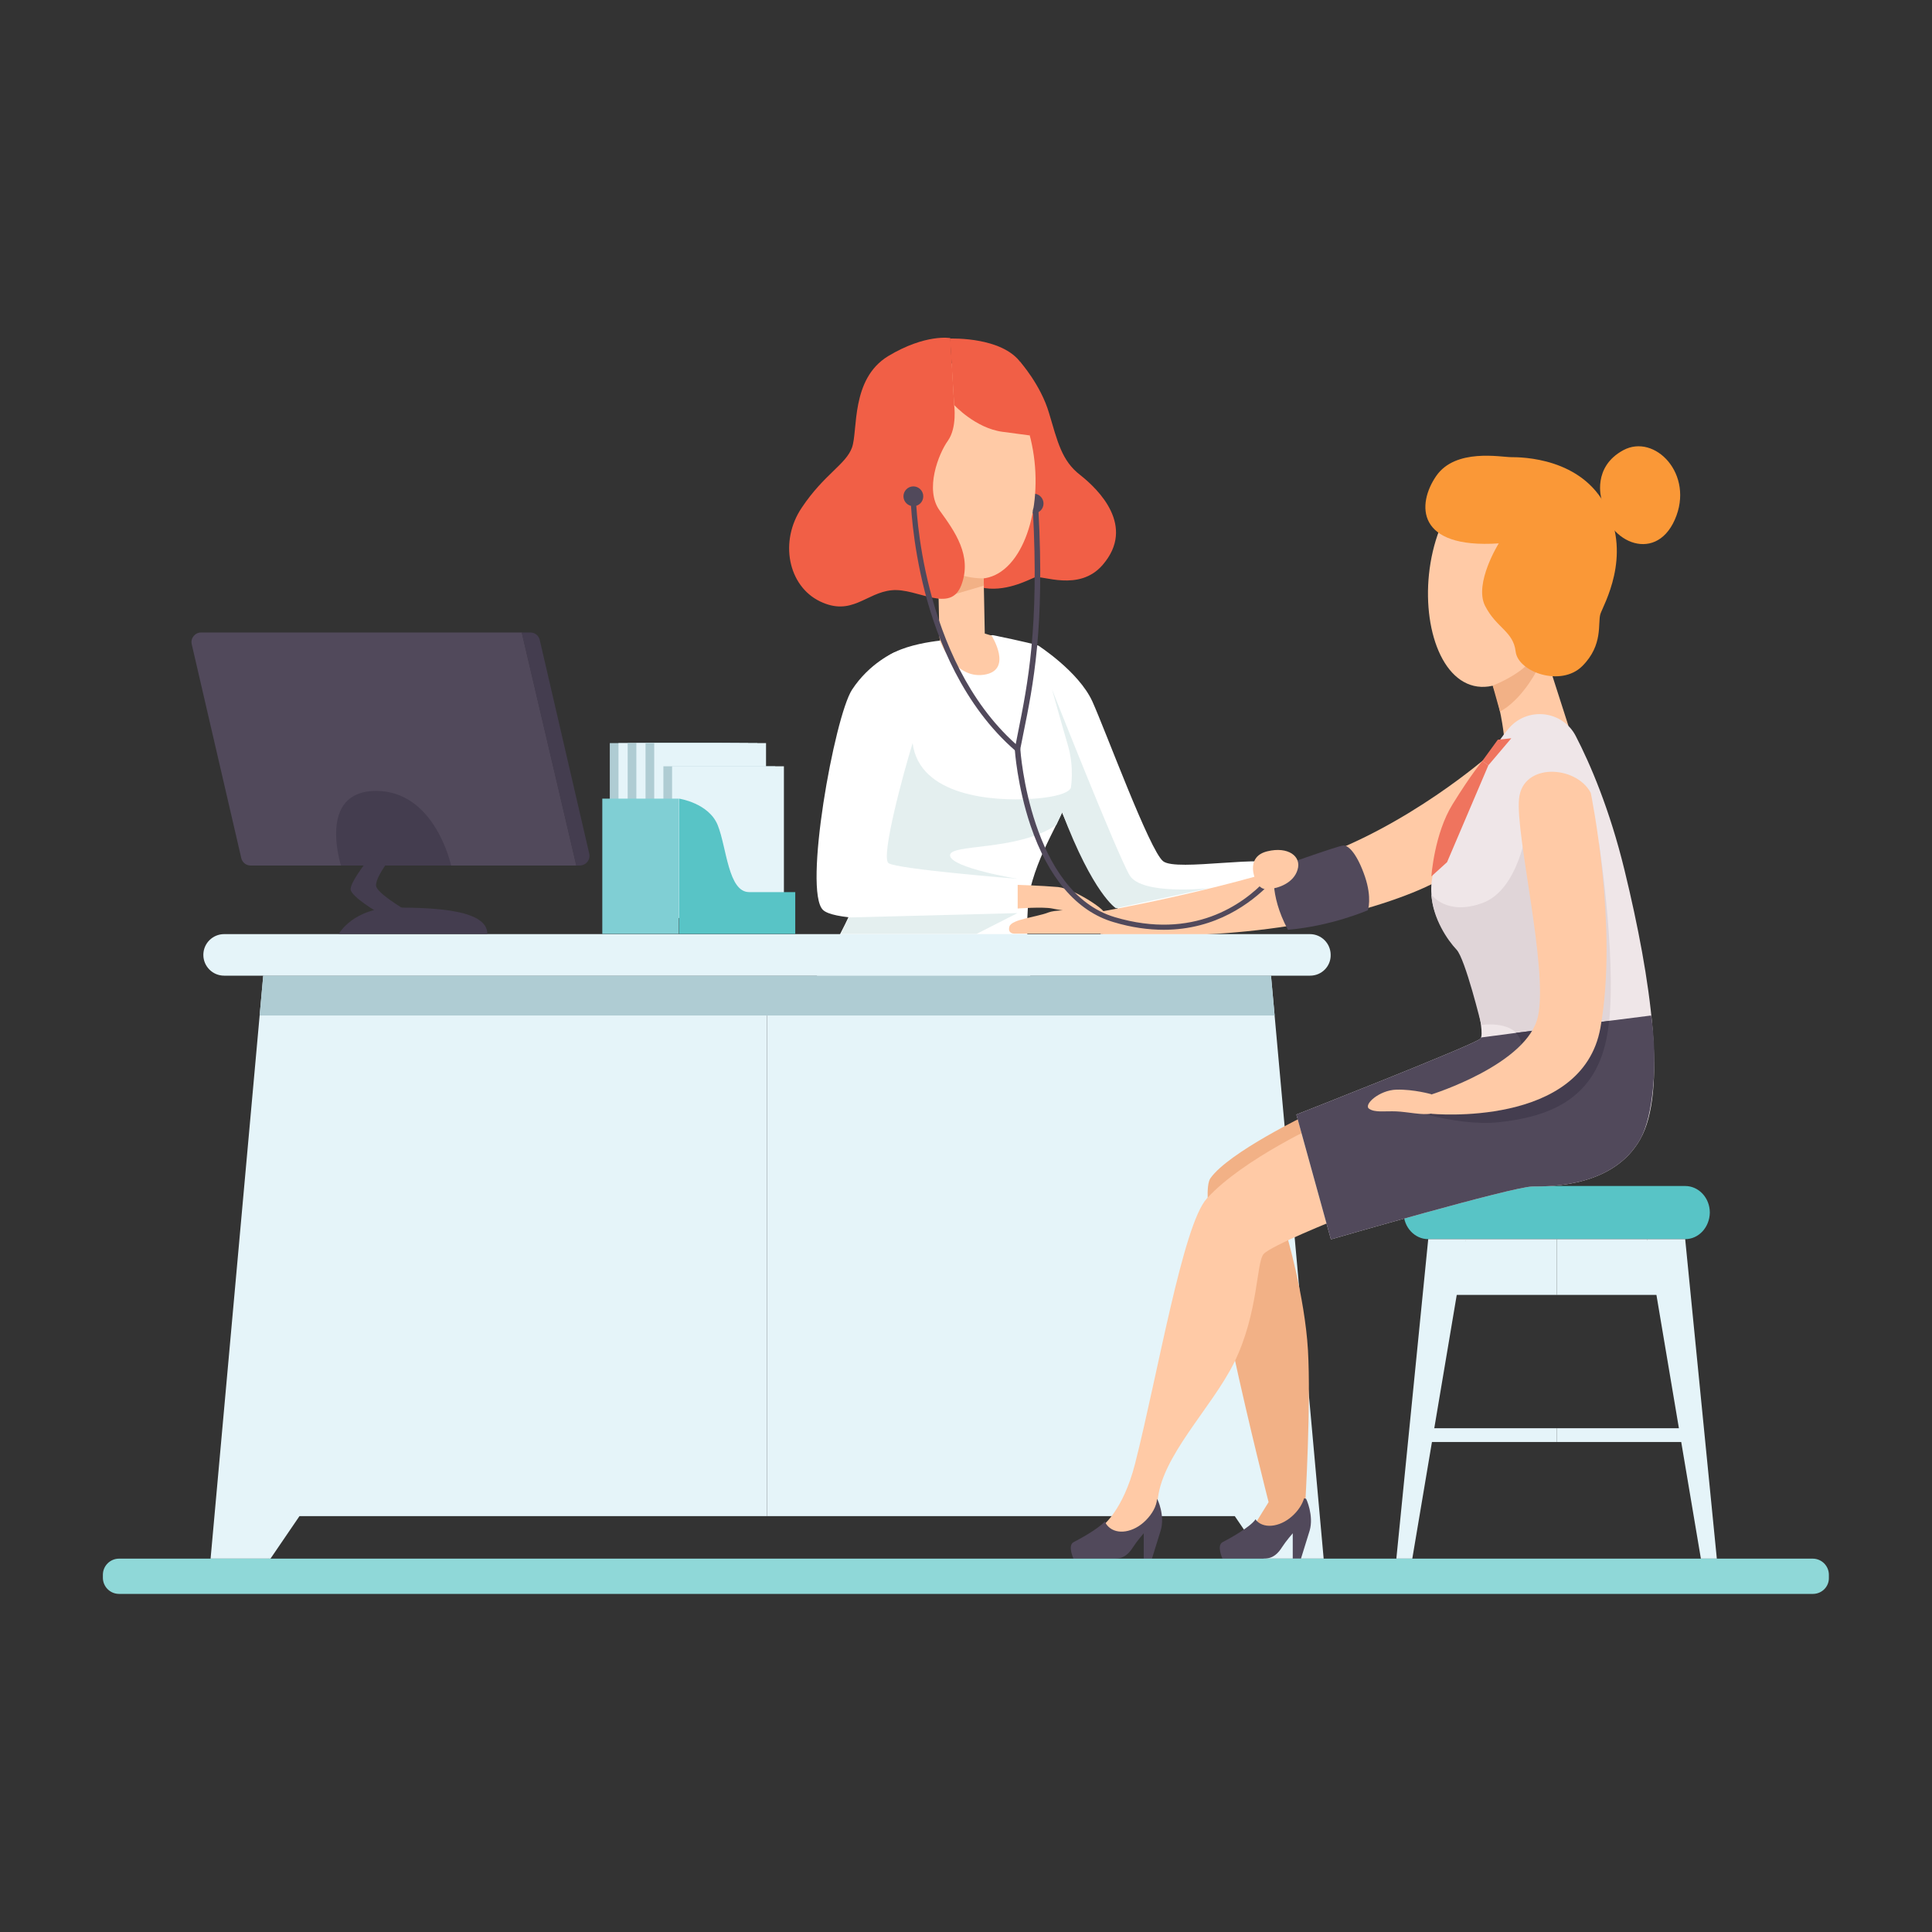 <?xml version="1.0" encoding="utf-8"?>
<!-- Generator: Adobe Illustrator 26.5.0, SVG Export Plug-In . SVG Version: 6.00 Build 0)  -->
<svg version="1.1" id="レイヤー_1" xmlns="http://www.w3.org/2000/svg" xmlns:xlink="http://www.w3.org/1999/xlink" x="0px"
	 y="0px" viewBox="0 0 80 80" style="enable-background:new 0 0 80 80;" xml:space="preserve">
<rect x="0" y="0" width="80" height="80" fill="#333333" stroke="none"/>
<style type="text/css">
	.st0{fill:#F15F46;}
	.st1{fill:#51495B;}
	.st2{fill:#FFFFFF;}
	.st3{fill:#FFCAA6;}
	.st4{fill:#F2B186;}
	.st5{fill:#E5F4F9;}
	.st6{fill:#AFCCD3;}
	.st7{fill:#80CFD4;}
	.st8{fill:#58C4C6;}
	.st9{fill:#443D4F;}
	.st10{fill:#EFE6E8;}
	.st11{fill:#E0D5D8;}
	.st12{fill:#FA9837;}
	.st13{fill:#E4EFEF;}
	.st14{fill:#8FD8D8;}
	.st15{fill:#EF745E;}
</style>
<g>
	<path class="st0" d="M42.24,14.98c0,0,0.86,0.96,1.2,2.13c0.35,1.17,0.52,1.97,1.29,2.56c0.76,0.6,2.31,2.12,0.93,3.72
		c-0.98,1.14-2.54,0.4-2.82,0.52c-0.28,0.11-1.25,0.64-2.23,0.41c-0.98-0.23,0.1-2.5,0.1-2.5L42.24,14.98z"/>
	<path class="st1" d="M43.21,20.85c0-0.23-0.19-0.41-0.41-0.41s-0.41,0.19-0.41,0.41s0.19,0.41,0.41,0.41S43.21,21.08,43.21,20.85z"
		/>
	<path class="st2" d="M42.99,26.73c0,0,1.67,1.07,2.24,2.31c0.56,1.24,2.37,6.17,2.93,6.62c0.56,0.45,4.36-0.32,4.96,0.18
		c0.6,0.5-1.09,1.95-1.09,1.95s-4.29,0.05-5.38,0c-1.09-0.05-2.97-4.87-2.97-4.87L42.99,26.73z"/>
	<path class="st3" d="M42.77,18.63c0.43,2.45-0.42,5.04-1.97,5.31c-1.55,0.27-3.22-1.88-3.64-4.33c-0.43-2.45,0.55-4.27,2.1-4.54
		C40.81,14.8,42.35,16.18,42.77,18.63z"/>
	<polygon class="st3" points="40.72,23.32 40.78,26.38 38.9,26.42 38.83,23.05 	"/>
	<path class="st4" d="M40.73,23.95c0,0-0.66,0.01-1.1-0.21c-0.44-0.22-0.79-0.95-0.79-0.95L38.8,23.5l0.07,1.3l1.87-0.55
		L40.73,23.95z"/>
	<path class="st0" d="M39.51,16.77c0,0,0.13,0.93-0.26,1.48c-0.39,0.54-0.97,2.03-0.34,2.89c0.63,0.87,1.35,1.87,0.9,3.08
		c-0.45,1.21-1.82,0.12-2.88,0.22c-1.07,0.1-1.66,1.1-2.98,0.46c-1.32-0.64-1.69-2.49-0.75-3.88c0.93-1.39,1.83-1.79,2.08-2.49
		s-0.06-2.83,1.49-3.78c1.56-0.94,2.58-0.75,2.58-0.75L39.51,16.77z"/>
	<path class="st0" d="M39.51,16.77c0,0,0.88,0.96,2,1.11c1.13,0.15,1.13,0.15,1.13,0.15s0.42-1.63-0.28-2.87
		c-0.7-1.24-3.02-1.14-3.02-1.14L39.51,16.77z"/>
	<path class="st2" d="M41.11,26.3c0,0,1.54,0.31,1.87,0.43c0.33,0.13,0.54,1.98,0.82,2.8c0.28,0.82,0.63,1.78,0.56,2.86
		c-0.06,1.08-1.08,2.29-1.61,4.08c-0.53,1.79,0.08,5.15,0.08,5.15s-1.13,0.73-4.08,0.83c-2.95,0.1-5.3-1.43-5.3-1.43
		s2.59-4.04,2.64-6.04c0.05-2-0.39-6.25,0.28-7.41c0.55-0.96,2.96-1.08,2.96-1.08L41.11,26.3z"/>
	<path class="st3" d="M38.92,25.71l0,0.83c0,0,0.59,1.58,1.82,1.4c1.23-0.18,0.32-1.62,0.32-1.62L39,25.7L38.92,25.71z"/>
	<path class="st3" d="M61.65,31.28c0,0-3.35,2.96-7.36,4.31s-8.72,2.16-8.72,2.16v0.93c0,0,5.33,0.42,10.09-0.81
		c4.76-1.24,5.06-2.37,5.06-2.37L61.65,31.28z"/>
	<g>
		<path class="st5" d="M54.25,40.4H9.28c-0.48,0-0.86-0.39-0.86-0.86c0-0.48,0.39-0.86,0.86-0.86h22.48h22.48
			c0.48,0,0.86,0.39,0.86,0.86C55.11,40.01,54.73,40.4,54.25,40.4z"/>
		<polygon class="st5" points="31.76,40.4 31.76,62.78 12.4,62.78 11.2,64.54 8.72,64.54 10.9,40.4 		"/>
		<polygon class="st5" points="31.76,40.4 31.76,62.78 51.13,62.78 52.33,64.54 54.81,64.54 52.63,40.4 		"/>
		<polygon class="st6" points="10.9,40.4 52.63,40.4 52.78,42.05 10.75,42.05 		"/>
	</g>
	<g>
		<rect x="25.25" y="30.77" class="st6" width="4.63" height="7.23"/>
		<rect x="25.61" y="30.77" class="st5" width="4.63" height="7.23"/>
		<rect x="25.99" y="30.77" class="st6" width="4.63" height="7.23"/>
		<rect x="26.35" y="30.77" class="st5" width="4.63" height="7.23"/>
		<rect x="26.73" y="30.77" class="st6" width="4.63" height="7.23"/>
		<rect x="27.09" y="30.77" class="st5" width="4.63" height="7.23"/>
		<rect x="27.47" y="31.73" class="st6" width="4.63" height="6.26"/>
		<rect x="27.83" y="31.73" class="st5" width="4.63" height="6.26"/>
		<rect x="24.94" y="33.07" class="st7" width="3.17" height="5.6"/>
		<path class="st8" d="M28.12,33.07c0,0,1.23,0.18,1.6,1.1c0.37,0.92,0.43,2.77,1.3,2.77c0.88,0,1.91,0,1.91,0v1.73h-4.81V33.07z"/>
	</g>
	<g>
		<g>
			<path class="st1" d="M8.33,26.19c-0.26,0-0.45,0.24-0.39,0.49l2.05,8.85c0.04,0.18,0.2,0.31,0.39,0.31h13.49l-2.26-9.65H8.33z"/>
			<path class="st9" d="M24.4,35.35l-2.05-8.85c-0.04-0.18-0.2-0.31-0.39-0.31H21.6l2.26,9.65h0.14
				C24.26,35.84,24.46,35.6,24.4,35.35z"/>
		</g>
		<path class="st9" d="M14.12,35.84c0,0-1-3.09,1.45-3.09c2.45,0,3.11,3.09,3.11,3.09H14.12z"/>
		<path class="st9" d="M16.47,35.15c0,0-1.05,1.24-0.88,1.59c0.17,0.36,1.38,1.05,1.38,1.05h-1.31c0,0-1.09-0.64-1.14-0.95
			c-0.05-0.31,0.88-1.45,0.88-1.45L16.47,35.15z"/>
		<path class="st9" d="M14.03,38.67c0,0,0.59-1.09,2.35-1.09c1.76,0,3.8,0.12,3.8,1.09C18.88,38.67,14.03,38.67,14.03,38.67z"/>
	</g>
	<g>
		<path class="st8" d="M69.78,51.31H59.14c-0.56,0-1.02-0.49-1.02-1.1c0-0.6,0.45-1.1,1.02-1.1h5.32h5.32c0.56,0,1.02,0.49,1.02,1.1
			C70.79,50.82,70.34,51.31,69.78,51.31z"/>
		<polygon class="st5" points="59.14,51.31 57.82,64.54 58.48,64.54 60.71,51.31 		"/>
		<polygon class="st5" points="64.46,51.31 64.46,53.62 59.81,53.62 60.71,51.31 		"/>
		<rect x="58.84" y="59.14" class="st5" width="5.62" height="0.57"/>
		<polygon class="st5" points="69.78,51.31 71.09,64.54 70.43,64.54 68.2,51.31 		"/>
		<polygon class="st5" points="64.46,51.31 64.46,53.62 69.1,53.62 68.2,51.31 		"/>
		<rect x="64.46" y="59.14" class="st5" width="5.62" height="0.57"/>
	</g>
	<path class="st4" d="M54.16,46.14c0,0-3.28,1.57-4.04,2.65c-0.75,1.08,2.41,13.41,2.41,13.41l-0.67,1.08l1.31,0.14l0.88-1.19
		c0,0,0.24-4.09,0.11-6.32c-0.13-2.23-0.9-4.84-0.9-4.84S55.56,46.78,54.16,46.14z"/>
	<path class="st3" d="M54.81,46.47c0,0-3.33,1.5-4.84,3.16c-0.99,1.09-2.02,7.24-2.97,10.98c-0.5,1.96-1.35,2.57-1.35,2.57
		l0.79,0.49c0,0,1.45-0.72,1.49-1.46c0.11-1.88,2.25-3.9,3.19-5.82c0.99-2.04,0.9-4.11,1.2-4.46c0.3-0.35,3.06-1.45,3.06-1.45
		L54.81,46.47z"/>
	<path class="st3" d="M59.33,22.83c-0.58,2.49,0.13,5.2,1.7,5.57c1.58,0.37,3.42-1.74,4-4.23c0.58-2.49-0.31-4.43-1.89-4.8
		C61.58,19,59.92,20.33,59.33,22.83z"/>
	<path class="st3" d="M62.27,30.41c0,0-0.15-1.33-0.52-2.17c-0.38-0.85,2.14-1.47,2.14-1.47l1.06,3.3c0,0-0.87-0.07-1.43,0.35
		c-0.56,0.42-1.28,1.45-1.65,1.42c-0.38-0.04,0.01-0.17,0.12-0.49C62.1,31.02,62.27,30.41,62.27,30.41z"/>
	<path class="st10" d="M62.46,30.18c0.77-0.93,2.24-0.77,2.79,0.3c0.59,1.14,1.4,3.01,2.02,5.56c1.11,4.56,1.76,9.17,0.65,11.13
		c-1.1,1.96-3.66,1.96-4.46,1.96s-8.35,2.19-8.35,2.19l-1.43-5.17c0,0,7.37-2.89,7.62-3.14c0.25-0.25-0.5-3.03-0.8-3.47
		c-0.3-0.44-1.32-1.44-1.23-2.9s2.12-5.16,2.38-5.36C61.76,31.18,62.04,30.68,62.46,30.18z"/>
	<path class="st1" d="M48.06,63.38c-0.19,0.61-0.36,1.16-0.36,1.16h-0.34v-1.05c0,0-0.28,0.32-0.44,0.57
		c-0.16,0.25-0.36,0.48-0.76,0.48c-0.4,0-1.71,0-1.71,0s-0.25-0.54,0-0.68c0.23-0.12,1-0.53,1.3-0.86c0.03,0.08,0.08,0.15,0.14,0.21
		c0.36,0.36,1.05,0.25,1.55-0.25c0.27-0.27,0.45-0.59,0.47-0.89l0,0C47.93,62.06,48.25,62.76,48.06,63.38z"/>
	<path class="st1" d="M54.23,63.38c-0.19,0.61-0.36,1.16-0.36,1.16h-0.34v-1.05c0,0-0.28,0.32-0.44,0.57
		c-0.16,0.25-0.36,0.48-0.76,0.48c-0.4,0-1.71,0-1.71,0s-0.25-0.54,0-0.68c0.25-0.13,1.14-0.61,1.37-0.95
		c0.01,0.02,0.03,0.04,0.05,0.07c0.35,0.35,1.05,0.23,1.55-0.28c0.2-0.2,0.34-0.43,0.41-0.66l0.08,0.02
		C54.09,62.06,54.41,62.76,54.23,63.38z"/>
	<path class="st3" d="M45.56,37.74c0,0-1.67-0.14-2.14,0.04c-0.47,0.19-1.52,0.28-1.62,0.58c-0.09,0.3,0.19,0.3,0.19,0.3h4.14
		L45.56,37.74z"/>
	<path class="st4" d="M61.81,28.39c0,0,0.78-0.3,1.3-0.75c0.52-0.45,0.78-0.88,0.78-0.88l0.09,0.28c0,0-0.31,0.83-0.87,1.53
		c-0.55,0.7-1,0.89-1,0.89L61.81,28.39z"/>
	<path class="st11" d="M59.27,37.04c0,0,0.62,0.9,2.12,0.35c1.5-0.55,1.83-3.08,1.83-3.08l2.99,0.6c0,0,0.84,5.43,0.32,8.1
		c-0.52,2.67-2.63,3.26-4.47,3.45c-1.84,0.19-4.23-0.69-4.23-0.69s4.36-1.13,4.59-1.33c0.23-0.21,0.86-0.83,0.49-1.5
		c-0.37-0.68-1.57-0.5-1.57-0.5s-0.67-2.75-1.03-3.12C59.94,38.93,59.33,38.04,59.27,37.04z"/>
	<path class="st1" d="M67.92,47.17c-1.1,1.96-3.66,1.96-4.46,1.96c-0.8,0-8.35,2.19-8.35,2.19l-1.43-5.17c0,0,7.37-2.89,7.62-3.14
		c0.01-0.01,0.02-0.03,0.03-0.05l1.44-0.19l3.86-0.5l1.74-0.22C68.67,44.05,68.44,46.25,67.92,47.17z"/>
	<path class="st9" d="M66.63,42.27c-0.03,0.26-0.06,0.51-0.11,0.74c-0.53,2.67-2.63,3.26-4.47,3.46c-1.84,0.19-4.23-0.69-4.23-0.69
		s4.36-1.13,4.59-1.33c0.23-0.21,0.86-0.83,0.49-1.51c-0.04-0.07-0.08-0.12-0.13-0.17L66.63,42.27z"/>
	<path class="st3" d="M65.87,32.83c0,0,1.15,5.56,0.4,9.73c-0.75,4.16-7,3.56-7,3.56v-0.8c0,0,4.01-1.25,4.42-3.26
		c0.41-2.01-0.94-7.48-0.79-8.98C63.04,31.57,65.26,31.68,65.87,32.83z"/>
	<path class="st3" d="M59.27,45.31c0,0-0.73-0.21-1.45-0.19c-0.71,0.02-1.37,0.62-1.13,0.79c0.24,0.17,0.66,0.09,1.13,0.11
		c0.47,0.02,1.11,0.17,1.45,0.09C59.61,46.04,59.27,45.31,59.27,45.31z"/>
	<path class="st12" d="M62.06,22.5c0,0-1.03,1.65-0.57,2.58c0.47,0.93,1.17,1.05,1.27,1.9c0.1,0.85,1.88,1.48,2.76,0.6
		c0.88-0.88,0.63-1.78,0.75-2.16c0.13-0.38,1.29-2.36,0.25-4.41c-1.03-2.06-3.51-2.08-3.94-2.08c-0.43,0-2.31-0.38-3.11,0.78
		C58.67,20.87,58.62,22.73,62.06,22.5z"/>
	<path class="st12" d="M66.31,20.65c0,0-0.39-1.31,0.91-2.01c1.3-0.7,2.96,1,2.13,2.88C68.52,23.4,66.4,22.39,66.31,20.65z"/>
	<path class="st1" d="M52.78,35.96c0,0-0.26,1.03,0.55,2.54c1.8-0.15,3.31-0.81,3.31-0.81s0.18-0.5-0.12-1.39
		c-0.3-0.88-0.66-1.31-0.9-1.29S52.78,35.96,52.78,35.96z"/>
	<path class="st2" d="M37.06,27c0,0-1.05,0.44-1.78,1.56c-0.73,1.13-2.03,8.34-1.2,9.12c0.83,0.78,8.05,0.12,8.05,0.12v-1.42
		c0,0-4.74-0.54-5.07-0.52c-0.32,0.02,0.73-5.1,0.73-5.1S38.14,28.1,37.06,27z"/>
	<path class="st13" d="M42.13,36.39c0,0-5.01-0.4-5.34-0.65c-0.33-0.25,0.63-3.78,1-4.97c0.28,2.21,3.36,2.41,4.91,2.31
		c1.55-0.1,1.63-0.44,1.63-0.44s-0.09,0.48-0.59,1.52c-1.64,1.11-4.45,0.76-4.4,1.27C39.4,35.94,42.13,36.39,42.13,36.39z"/>
	<path class="st13" d="M44.34,32.63c0,0,0.15-0.81-0.11-1.73c-0.27-0.92-0.67-2.36-0.67-2.36s2.72,6.89,3.22,7.71
		c0.51,0.83,3.27,0.53,3.27,0.53l-3.84,0.83c0,0-0.94-0.57-2.23-3.98C44.08,33.11,44.34,32.63,44.34,32.63z"/>
	<polygon class="st13" points="35.15,37.99 42.13,37.81 40.44,38.67 34.81,38.67 	"/>
	<path class="st3" d="M42.13,36.64c0,0,0.99,0.03,1.68,0.09c0.69,0.07,2.13,1.04,1.91,1.12c-0.23,0.08-1.78-0.15-2.15-0.23
		c-0.38-0.08-1.43,0-1.43,0V36.64z"/>
	<g>
		<path class="st1" d="M42.13,31.13c-0.03,0-0.05-0.01-0.07-0.03c-2.18-1.88-3.25-4.62-3.76-6.58c-0.55-2.13-0.59-3.84-0.59-3.85
			c0-0.06,0.05-0.11,0.11-0.11c0.06,0,0.11,0.05,0.11,0.11c0,0.07,0.17,6.59,4.13,10.14c0.03-0.15,0.06-0.31,0.09-0.46
			c0.41-2.05,0.88-4.36,0.62-9.22c0-0.06,0.04-0.12,0.11-0.12c0.06,0,0.12,0.04,0.12,0.11c0.26,4.88-0.21,7.22-0.63,9.28
			c-0.04,0.22-0.09,0.44-0.13,0.65c-0.01,0.04-0.04,0.07-0.07,0.09C42.15,31.12,42.14,31.13,42.13,31.13z"/>
	</g>
	<g>
		<path class="st1" d="M48.19,38.5c-0.63,0-1.33-0.09-2.09-0.32c-1.52-0.45-2.7-1.84-3.43-4c-0.55-1.63-0.65-3.14-0.65-3.15
			c0-0.06,0.04-0.12,0.11-0.12c0.06,0,0.12,0.04,0.12,0.11c0,0.06,0.41,5.92,3.92,6.96c3.25,0.96,5.31-0.54,6.24-1.53
			c0.04-0.05,0.11-0.05,0.16,0c0.05,0.04,0.05,0.11,0,0.16C51.81,37.38,50.36,38.5,48.19,38.5z"/>
	</g>
	<path class="st3" d="M51.94,36.3c0.01,0-0.33-0.84,0.54-1.05c0.86-0.21,1.42,0.21,1.25,0.76c-0.16,0.55-0.79,0.78-1.23,0.81
		C52.07,36.87,51.94,36.3,51.94,36.3z"/>
	<path class="st1" d="M38.23,20.55c0-0.23-0.19-0.41-0.41-0.41c-0.23,0-0.41,0.19-0.41,0.41c0,0.23,0.19,0.41,0.41,0.41
		C38.05,20.96,38.23,20.78,38.23,20.55z"/>
	<path class="st14" d="M75.07,66H4.93c-0.37,0-0.67-0.3-0.67-0.67v-0.12c0-0.37,0.3-0.67,0.67-0.67h70.13c0.37,0,0.67,0.3,0.67,0.67
		v0.12C75.74,65.7,75.44,66,75.07,66z"/>
	<polygon class="st15" points="61.63,31.69 61.38,31.51 62.02,30.63 62.58,30.57 	"/>
	<path class="st15" d="M61.38,31.51l0.25,0.18l-1.71,4.01l-0.65,0.59c0,0,0.12-1.77,0.88-2.99C60.91,32.07,61.38,31.51,61.38,31.51z
		"/>
</g>
</svg>
